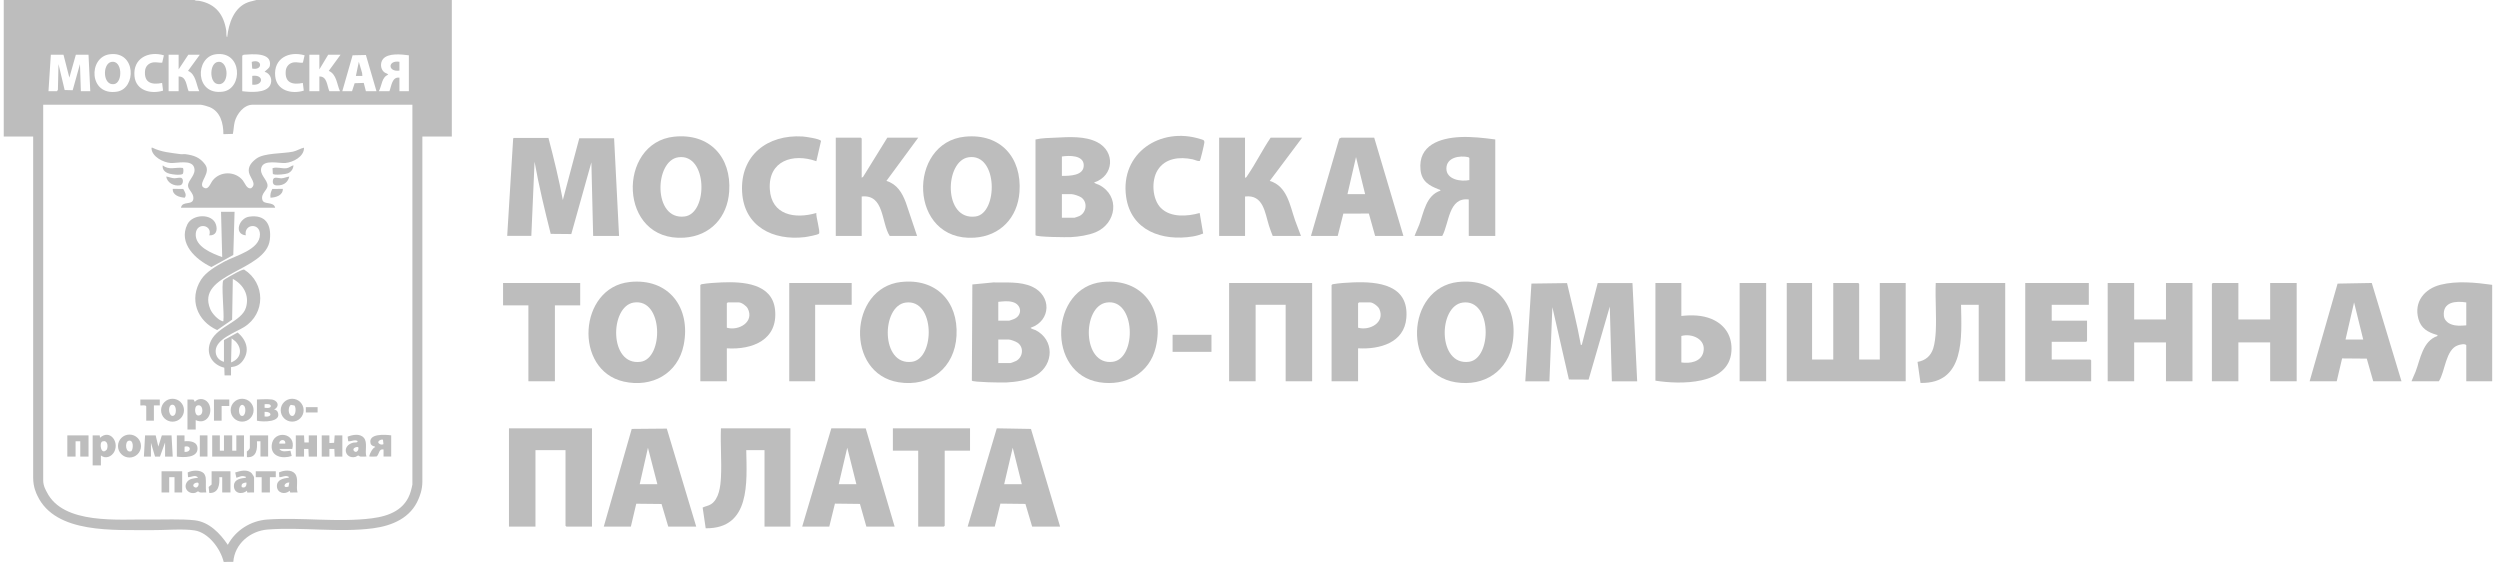 <?xml version="1.0" encoding="UTF-8"?> <svg xmlns="http://www.w3.org/2000/svg" width="245" height="56" viewBox="0 0 245 56" fill="none"><path d="M58.015 41.977V51.606H55.507L55.42 51.52V44.11H52.476V51.606H49.879V41.977H58.015Z" fill="#BDBDBD"></path><path d="M77.462 41.977V51.606H74.922V44.11H73.133C73.188 47.27 73.564 51.818 69.158 51.772L68.859 49.74C69.129 49.605 69.427 49.579 69.689 49.406C70.468 48.889 70.608 47.66 70.653 46.794C70.735 45.214 70.589 43.564 70.651 41.977H77.46H77.462Z" fill="#BDBDBD"></path><path d="M95.063 41.977V44.167H92.581V51.52L92.495 51.606H89.984V44.167H87.502V41.977H95.063Z" fill="#BDBDBD"></path><path d="M177.584 27.734V35.231H179.659V27.734H182.112L182.199 27.821V35.231H184.219V27.734H186.759V37.364H175.102V27.734H177.584Z" fill="#BDBDBD"></path><path d="M149.479 37.365L150.08 27.791L153.57 27.743C154.036 29.727 154.537 31.695 154.905 33.705C154.921 33.799 154.866 33.804 155.018 33.792L156.576 27.738H159.982L160.443 37.368H157.961L157.759 30.045L155.684 37.2L153.753 37.19L152.132 30.102L151.843 37.368H149.477L149.479 37.365Z" fill="#BDBDBD"></path><path d="M209.148 27.734V31.308H212.265V27.734H214.862V37.364H212.265V33.557H209.148V37.364H206.553V27.734H209.148Z" fill="#BDBDBD"></path><path d="M219.361 27.734V31.308H222.477V27.734H225.075V37.364H222.477V33.557H219.361V37.364H216.766V27.821L216.852 27.734H219.361Z" fill="#BDBDBD"></path><path d="M108.033 27.635C111.997 27.231 114.132 30.317 113.269 34.018C112.668 36.601 110.299 37.873 107.744 37.462C102.514 36.62 102.889 28.16 108.033 27.635ZM108.435 29.651C106.03 30.033 106.037 35.853 109.05 35.456C111.441 35.141 111.289 29.196 108.435 29.651Z" fill="#BDBDBD"></path><path d="M88.299 27.637C91.721 27.249 93.922 29.527 93.739 32.899C93.568 36.02 91.175 37.961 88.068 37.463C82.808 36.624 83.166 28.219 88.299 27.634V27.637ZM88.758 29.652C86.356 29.974 86.281 35.871 89.374 35.455C91.661 35.147 91.649 29.262 88.758 29.652Z" fill="#BDBDBD"></path><path d="M142.888 27.637C146.604 27.216 148.788 29.953 148.251 33.514C147.823 36.352 145.466 37.913 142.657 37.463C137.39 36.622 137.749 28.218 142.888 27.634V27.637ZM143.348 29.652C140.926 29.979 140.868 35.871 143.963 35.455C146.238 35.15 146.231 29.26 143.348 29.652Z" fill="#BDBDBD"></path><path d="M61.697 27.636C65.545 27.225 67.729 30.157 67.003 33.803C66.44 36.629 63.886 38.014 61.132 37.396C56.185 36.287 56.692 28.172 61.697 27.639V27.636ZM62.099 29.652C59.749 30.027 59.665 35.876 62.772 35.457C65.067 35.149 65.016 29.185 62.099 29.652Z" fill="#BDBDBD"></path><path d="M128.589 27.734V37.364H125.994V29.868H123.051V37.364H120.453V27.734H128.589Z" fill="#BDBDBD"></path><path d="M196.511 27.735V37.364H193.914V29.868H192.182C192.235 33.002 192.608 37.619 188.209 37.528L187.918 35.465C188.692 35.335 189.217 34.887 189.455 34.147C189.609 33.666 189.678 32.999 189.705 32.492C189.782 30.929 189.642 29.3 189.702 27.732H196.511V27.735Z" fill="#BDBDBD"></path><path d="M204.704 27.734V29.868H201.068V31.424H204.531V33.413L204.444 33.499H201.068V35.231H204.848L204.935 35.317V37.364H198.473V27.734H204.704Z" fill="#BDBDBD"></path><path d="M56.86 27.734V29.925H54.38V37.364H51.783V29.925H49.301V27.734H56.86Z" fill="#BDBDBD"></path><path d="M83.464 27.734V29.868H79.885V37.364H77.346V27.734H83.464Z" fill="#BDBDBD"></path><path d="M173.082 27.734H170.484V37.364H173.082V27.734Z" fill="#BDBDBD"></path><path d="M118.724 32.81H114.914V34.481H118.724V32.81Z" fill="#BDBDBD"></path><path d="M244.234 27.908V37.364H241.694V33.819C241.535 33.653 241.11 33.761 240.898 33.831C239.659 34.235 239.633 36.409 239.01 37.366H236.326C236.444 37.042 236.608 36.741 236.73 36.416C237.206 35.161 237.423 33.429 238.863 32.927C238.88 32.775 238.861 32.835 238.779 32.811C237.913 32.552 237.257 32.181 237.002 31.243C236.547 29.574 237.601 28.3 239.174 27.905C240.778 27.501 242.61 27.689 244.231 27.912L244.234 27.908ZM241.694 29.637C240.655 29.476 239.376 29.581 239.498 30.938C239.534 31.344 239.84 31.642 240.213 31.782C240.727 31.974 241.165 31.917 241.694 31.885V29.637Z" fill="#BDBDBD"></path><path d="M226.344 37.364L229.083 27.793L232.433 27.732L235.346 37.364H232.575L231.943 35.145L229.526 35.125L228.999 37.367H226.344V37.364ZM231.594 33.271L230.699 29.637L229.862 33.271H231.594Z" fill="#BDBDBD"></path><path d="M164.772 27.734V30.964C165.768 30.856 166.799 30.868 167.735 31.26C169.082 31.825 169.791 32.992 169.678 34.454C169.423 37.778 164.623 37.686 162.232 37.306V27.734H164.772ZM164.772 35.519C165.599 35.647 166.689 35.471 166.925 34.529C167.242 33.259 165.83 32.636 164.772 32.924V35.519Z" fill="#BDBDBD"></path><path d="M133.092 34.134V37.364H130.494V27.936C130.53 27.878 130.573 27.861 130.638 27.849C131.194 27.748 132.026 27.695 132.599 27.674C135.09 27.573 138.091 27.917 137.822 31.163C137.62 33.609 135.184 34.256 133.092 34.134ZM133.092 32.116C134.222 32.433 135.756 31.618 135.179 30.288C135.061 30.019 134.559 29.636 134.275 29.636H133.178L133.092 29.723V32.116Z" fill="#BDBDBD"></path><path d="M71.23 34.134V37.364H68.633V27.937C68.669 27.879 68.712 27.862 68.777 27.85C69.333 27.749 70.165 27.696 70.737 27.674C72.784 27.593 75.692 27.754 75.956 30.366C76.252 33.304 73.743 34.295 71.23 34.137V34.134ZM71.23 32.116C72.392 32.453 73.967 31.549 73.272 30.219C73.147 29.978 72.673 29.637 72.413 29.637H71.317L71.23 29.724V32.116Z" fill="#BDBDBD"></path><path d="M101.007 32.117C100.949 32.192 101.425 32.322 101.49 32.355C103.34 33.31 103.284 35.698 101.579 36.754C100.752 37.266 99.576 37.435 98.614 37.483C98.212 37.502 95.379 37.464 95.242 37.303L95.29 27.877L97.339 27.678C98.58 27.707 99.987 27.565 101.142 28.091C103.08 28.979 103.015 31.432 101.007 32.12V32.117ZM97.832 29.58V31.425H98.9C98.936 31.425 99.302 31.292 99.374 31.264C100.233 30.893 100.132 29.837 99.23 29.597C98.749 29.467 98.316 29.534 97.832 29.58ZM97.832 35.578H99.016C99.081 35.578 99.521 35.407 99.605 35.359C100.252 34.979 100.36 34.039 99.732 33.592C99.557 33.467 99.042 33.272 98.843 33.272H97.832V35.578Z" fill="#BDBDBD"></path><path d="M49.706 23.121L50.29 13.585L50.336 13.516H53.748C54.277 15.521 54.77 17.558 55.158 19.603L56.771 13.547H60.182L60.667 23.119H58.128L57.955 15.911L55.987 22.938L53.97 22.919C53.383 20.586 52.81 18.229 52.387 15.851L52.07 23.116H49.703L49.706 23.121Z" fill="#BDBDBD"></path><path d="M66.084 13.393C69.528 13.042 71.694 15.384 71.461 18.766C71.288 21.298 69.617 23.124 67.046 23.292C60.564 23.713 60.444 13.968 66.081 13.391L66.084 13.393ZM66.485 15.411C64.112 15.731 63.974 21.621 67.101 21.214C69.41 20.914 69.352 15.024 66.485 15.411Z" fill="#BDBDBD"></path><path d="M94.589 13.393C98.055 13.059 100.159 15.447 99.909 18.824C99.724 21.33 98.028 23.129 95.494 23.292C89.019 23.713 88.877 13.944 94.587 13.391L94.589 13.393ZM94.933 15.411C92.564 15.748 92.406 21.643 95.607 21.215C97.824 20.919 97.817 15 94.933 15.411Z" fill="#BDBDBD"></path><path d="M122.012 13.491V17.411C122.151 17.431 122.202 17.269 122.267 17.176C123.07 16.002 123.724 14.672 124.523 13.491H127.611L124.436 17.729C126.151 18.244 126.411 20.136 126.918 21.594C127.096 22.108 127.317 22.608 127.495 23.121H124.725C124.595 22.794 124.47 22.464 124.364 22.128C123.962 20.86 123.82 19.04 122.014 19.258V23.121H119.475V13.491H122.014H122.012Z" fill="#BDBDBD"></path><path d="M84.446 17.412L84.578 17.34L86.957 13.492H89.987L86.87 17.727C87.921 18.059 88.409 18.884 88.777 19.86L89.872 23.119H87.188C86.353 21.803 86.673 19.026 84.446 19.256V23.119H81.906V13.489H84.359L84.446 13.576V17.409V17.412Z" fill="#BDBDBD"></path><path d="M80.001 15.799C77.709 14.986 75.273 15.746 75.441 18.541C75.595 21.1 77.925 21.48 80.001 20.874C79.948 21.232 80.405 22.682 80.263 22.894C80.184 23.014 79.082 23.211 78.875 23.238C75.773 23.606 72.925 22.211 72.728 18.829C72.519 15.227 75.208 13.166 78.649 13.375C78.924 13.392 80.388 13.601 80.46 13.817L80.003 15.799H80.001Z" fill="#BDBDBD"></path><path d="M113.78 20.393C114.727 21.34 116.382 21.21 117.568 20.874L117.909 22.887C117.582 23.014 117.243 23.115 116.894 23.173C113.895 23.661 110.829 22.61 110.36 19.284C109.756 14.991 113.725 12.386 117.638 13.627C117.861 13.7 118.046 13.69 118.027 13.979C118.015 14.137 117.645 15.722 117.573 15.78C117.344 15.809 117.106 15.662 116.868 15.612C115.6 15.345 114.186 15.489 113.448 16.675C112.811 17.699 112.907 19.524 113.78 20.398V20.393Z" fill="#BDBDBD"></path><path d="M107.241 17.874C107.188 17.944 107.652 18.088 107.715 18.122C109.795 19.199 109.417 21.902 107.371 22.761C106.681 23.049 105.711 23.199 104.963 23.237C104.55 23.259 101.601 23.237 101.479 23.054V13.67C102.13 13.514 102.799 13.526 103.46 13.49C104.752 13.422 106.337 13.321 107.522 13.93C109.333 14.858 109.165 17.244 107.241 17.874ZM104.066 17.239C104.814 17.234 106.238 17.239 106.207 16.171C106.175 15.185 104.761 15.231 104.066 15.337V17.239ZM104.066 21.335H105.307C105.341 21.335 105.716 21.203 105.779 21.171C106.478 20.837 106.613 19.808 105.966 19.348C105.783 19.218 105.225 19.028 105.019 19.028H104.066V21.335Z" fill="#BDBDBD"></path><path d="M146.537 13.666V23.122H143.939V19.548C141.945 19.305 142.03 21.876 141.342 23.122H138.629C138.756 22.749 138.954 22.381 139.093 21.999C139.533 20.784 139.754 19.149 141.169 18.68C141.161 18.591 141.082 18.591 141.022 18.569C140.067 18.201 139.322 17.79 139.209 16.633C138.97 14.221 141.125 13.524 143.1 13.432C144.223 13.379 145.425 13.519 146.537 13.666ZM143.997 17.643V15.481L143.901 15.404C143.052 15.212 141.746 15.419 141.746 16.52C141.746 17.603 143.172 17.824 143.997 17.646V17.643Z" fill="#BDBDBD"></path><path d="M128.473 23.121L131.248 13.583L131.443 13.489H134.671L137.533 23.121H134.762L134.149 20.928L131.648 20.933L131.097 23.121H128.471H128.473ZM133.783 19.028L132.889 15.394L132.052 19.028H133.783Z" fill="#BDBDBD"></path><path d="M68.23 51.606H65.488L64.831 49.391L62.352 49.365L61.825 51.606H59.17L61.909 42.034L65.346 42.003L68.23 51.606ZM64.422 47.453L63.499 43.879L62.691 47.453H64.422Z" fill="#BDBDBD"></path><path d="M103.892 51.607H101.15L100.491 49.384L98.041 49.355L97.485 51.607H94.83L97.685 41.975L101.035 42.035L103.89 51.607H103.892ZM98.409 47.453H100.14L99.246 43.877L98.409 47.453Z" fill="#BDBDBD"></path><path d="M78.615 51.607L81.47 41.975L84.842 41.984L87.675 51.609H84.904L84.274 49.384L81.823 49.355L81.27 51.607H78.615ZM82.194 47.453H83.925L83.031 43.877L82.194 47.453Z" fill="#BDBDBD"></path><path d="M19.064 0C19.181 0.096 19.371 0.053 19.528 0.084C21.156 0.387 21.94 1.445 22.178 3.028C22.192 3.117 22.154 3.636 22.265 3.634C22.411 2.285 22.928 0.714 24.326 0.216C24.588 0.123 24.86 0.089 25.119 0.002H44.278V13.379H41.392V47.191C41.392 48.049 41.108 48.672 41.016 48.896C40.264 50.748 38.441 51.525 36.567 51.772C33.246 52.212 29.576 51.638 26.242 51.892C24.52 52.025 22.998 53.292 22.863 55.06L21.921 55.069C21.613 53.785 20.442 52.193 19.064 51.979C17.875 51.794 16.031 51.972 14.759 51.955C11.269 51.909 5.439 52.361 3.662 48.571C3.568 48.372 3.251 47.739 3.251 46.837V13.377H0.367V0H19.064ZM10.74 5.32C8.624 5.608 8.698 9.413 11.461 8.983C13.385 8.682 13.347 4.966 10.74 5.32ZM16.062 5.421C14.542 4.969 13.01 5.721 13.179 7.465C13.316 8.889 14.797 9.25 15.98 8.882L15.887 8.129C14.874 8.338 14.104 8.119 14.213 6.943C14.256 6.477 14.585 6.162 15.052 6.111C15.343 6.08 15.612 6.162 15.894 6.145L16.062 5.421ZM21.127 5.32C19.092 5.613 19.09 9.375 21.846 8.98C23.833 8.696 23.753 4.942 21.127 5.32ZM23.739 5.45V8.937C24.492 9.033 26.064 9.156 26.473 8.355C26.74 7.833 26.5 7.191 25.932 7.035C26.101 6.835 26.401 6.715 26.449 6.426C26.663 5.089 24.684 5.315 23.886 5.363L23.741 5.45H23.739ZM29.852 5.421C28.323 4.974 26.796 5.714 26.969 7.465C27.108 8.889 28.582 9.25 29.771 8.882L29.677 8.129C28.664 8.338 27.895 8.119 28.003 6.943C28.046 6.486 28.381 6.15 28.84 6.106C29.136 6.08 29.4 6.178 29.684 6.142L29.852 5.418V5.421ZM40.069 5.421C39.367 5.327 38.025 5.168 37.529 5.796C37.245 6.157 37.279 6.768 37.642 7.066C37.786 7.186 37.952 7.179 38.049 7.323C37.394 7.549 37.428 8.415 37.125 8.939H38.164C38.364 8.439 38.412 7.499 39.145 7.614V8.939H40.069V5.423V5.421ZM6.223 5.363H4.982L4.751 8.937H5.588L5.675 8.793L5.733 6.284L6.336 8.822L7.123 8.843L7.837 6.282L7.924 8.935H8.847L8.674 5.361H7.433L6.798 7.609L6.221 5.361L6.223 5.363ZM17.505 5.363H16.524V8.937H17.505V7.496C18.282 7.472 18.253 8.417 18.486 8.937H19.525C19.213 8.259 19.203 7.28 18.426 6.946L19.583 5.361H18.457L17.505 6.801V5.361V5.363ZM31.298 5.363H30.317V8.937H31.298V7.496C32.07 7.467 32.041 8.425 32.279 8.937H33.318C33.005 8.259 32.996 7.28 32.219 6.946L33.376 5.361H32.164L31.298 6.801V5.361V5.363ZM36.894 8.937L35.858 5.39L34.554 5.418L33.546 8.937H34.499L34.756 8.155L35.648 8.126L35.858 8.937H36.897H36.894ZM19.67 10.264H4.234V47.087C4.234 47.638 4.518 48.088 4.588 48.225C6.199 51.45 11.661 50.87 14.653 50.911C15.983 50.931 17.811 50.844 19.078 50.988C20.499 51.149 21.572 52.275 22.325 53.393C23.087 51.967 24.571 51.027 26.19 50.914C29.513 50.678 33.145 51.221 36.456 50.793C38.181 50.572 39.746 49.937 40.259 48.136C40.29 48.03 40.415 47.547 40.415 47.486V10.264H24.749C23.898 10.264 23.203 11.174 23.005 11.924C22.902 12.323 22.904 12.739 22.82 13.122L21.892 13.148C21.892 12.085 21.606 10.935 20.538 10.493C20.336 10.409 19.881 10.286 19.67 10.264Z" fill="#BDBDBD"></path><path d="M24.721 8.3V7.435C25.901 7.274 25.831 8.421 24.721 8.3Z" fill="#BDBDBD"></path><path d="M24.67 6.063C25.708 5.712 25.797 6.937 24.716 6.721L24.67 6.063Z" fill="#BDBDBD"></path><path d="M21.358 6.065C22.474 5.901 22.522 8.564 21.255 8.217C20.509 8.015 20.523 6.188 21.358 6.065Z" fill="#BDBDBD"></path><path d="M10.913 6.066C11.998 5.854 12.058 8.103 11.185 8.242C10.057 8.42 10.016 6.241 10.913 6.066Z" fill="#BDBDBD"></path><path d="M39.144 6.054V6.919C37.993 7.08 37.974 5.876 39.144 6.054Z" fill="#BDBDBD"></path><path d="M35.512 7.439H34.877L35.166 6.056L35.485 7.148L35.512 7.439Z" fill="#BDBDBD"></path><path d="M21.545 42.668V44.169H21.949V42.668H22.757V44.169H23.161V42.668H23.912V44.746H20.795V42.668H21.545Z" fill="#BDBDBD"></path><path d="M15.256 42.668L15.516 43.765L15.86 42.668H16.812L16.927 44.746H16.177V43.361L15.679 44.746H15.193L14.794 43.401V44.746H14.102L14.217 42.668H15.256Z" fill="#BDBDBD"></path><path d="M9.888 44.63V45.611H9.08V42.669H9.773L9.802 42.9C10.747 42.044 11.692 43.261 11.209 44.25C10.966 44.745 10.348 45.014 9.888 44.632V44.63ZM10.044 43.256C9.677 43.367 9.9 44.735 10.48 44.038C10.61 43.687 10.537 43.107 10.044 43.256Z" fill="#BDBDBD"></path><path d="M19.179 41.169V42.093H18.371V39.151L18.97 39.159L19.093 39.382C19.53 38.887 20.29 39.094 20.519 39.688C20.877 40.609 20.18 41.643 19.179 41.172V41.169ZM19.335 39.738C18.97 39.851 19.064 41.027 19.665 40.645C19.951 40.462 19.889 39.57 19.335 39.738Z" fill="#BDBDBD"></path><path d="M26.651 39.151C26.964 39.204 27.335 39.478 27.169 39.841C27.108 39.976 26.983 40.077 26.854 40.13C27 40.147 27.154 40.236 27.214 40.375C27.65 41.395 25.742 41.371 25.18 41.227V39.151C25.18 39.151 26.25 39.084 26.651 39.151ZM25.93 39.959C25.93 39.959 26.536 40.065 26.538 39.803C26.541 39.574 26.204 39.589 25.93 39.613V39.959ZM25.93 40.822C26.729 40.909 26.659 40.313 25.93 40.361V40.822Z" fill="#BDBDBD"></path><path d="M29.796 42.668L29.83 43.363L30.258 43.361V42.668H31.066V44.746H30.258L30.224 43.993L29.796 43.995V44.746H28.988V42.668H29.796Z" fill="#BDBDBD"></path><path d="M8.676 42.668V44.746H7.867V43.245H7.406V44.746H6.598V42.668H8.676Z" fill="#BDBDBD"></path><path d="M38.338 42.668V44.743H37.588V44.05C37.114 43.947 37.176 44.515 36.914 44.733C36.707 44.748 36.496 44.753 36.286 44.743C36.202 44.738 36.185 44.765 36.2 44.657C36.226 44.469 36.541 43.848 36.777 43.82C36.751 43.726 36.597 43.743 36.491 43.673C36.433 43.634 36.347 43.557 36.327 43.49C36.022 42.458 37.749 42.583 38.336 42.665L38.338 42.668ZM37.58 43.526L37.532 43.098C37.412 43.011 36.955 43.209 37.095 43.42C37.222 43.557 37.41 43.62 37.58 43.526Z" fill="#BDBDBD"></path><path d="M22.585 46.185V48.261H21.777V46.763H21.489C21.541 47.492 21.426 48.35 20.512 48.314L20.447 47.722L20.738 47.482V46.185H22.585Z" fill="#BDBDBD"></path><path d="M31.529 42.668H32.28V43.418L32.744 43.394L32.799 42.668H33.55V44.746H32.799L32.766 43.993L32.28 43.995V44.746H31.529V42.668Z" fill="#BDBDBD"></path><path d="M17.852 46.185V48.261H17.102V46.763H16.582V48.261H15.832V46.185H17.852Z" fill="#BDBDBD"></path><path d="M13.818 43.713C13.818 44.336 13.313 44.839 12.69 44.839C12.068 44.839 11.562 44.334 11.562 43.713C11.562 43.093 12.068 42.588 12.69 42.588C13.313 42.588 13.818 43.093 13.818 43.713ZM12.88 44.216C13.09 43.93 13.095 43.042 12.585 43.199C12.224 43.307 12.265 44.457 12.88 44.216Z" fill="#BDBDBD"></path><path d="M18.031 40.201C18.031 40.822 17.529 41.324 16.908 41.324C16.288 41.324 15.785 40.822 15.785 40.201C15.785 39.581 16.288 39.078 16.908 39.078C17.529 39.078 18.031 39.581 18.031 40.201ZM16.795 39.679C16.754 39.691 16.721 39.718 16.694 39.754C16.391 40.093 16.677 41.05 17.098 40.677C17.332 40.471 17.291 39.528 16.795 39.679Z" fill="#BDBDBD"></path><path d="M24.893 48.262L24.231 48.267L24.2 48.089C23.652 48.536 22.86 48.317 22.928 47.538C22.976 46.963 23.613 46.87 24.087 46.822C24.106 46.68 24.085 46.73 24.008 46.701C23.69 46.579 23.462 46.737 23.166 46.822L23.05 46.304C23.544 46.139 24.263 45.953 24.669 46.386C24.736 46.458 24.898 46.716 24.898 46.793V48.262H24.893ZM24.142 47.281C23.856 47.324 23.608 47.38 23.688 47.735C24.017 47.885 24.205 47.605 24.142 47.281Z" fill="#BDBDBD"></path><path d="M24.852 40.199C24.852 40.819 24.349 41.32 23.729 41.32C23.108 41.32 22.605 40.817 22.605 40.199C22.605 39.581 23.108 39.078 23.729 39.078C24.349 39.078 24.852 39.581 24.852 40.199ZM23.902 39.754C23.851 39.715 23.794 39.663 23.704 39.679C23.344 39.749 23.329 40.658 23.661 40.754C24.075 40.875 24.154 39.951 23.899 39.752L23.902 39.754Z" fill="#BDBDBD"></path><path d="M29.756 40.199C29.756 40.819 29.253 41.32 28.633 41.32C28.012 41.32 27.51 40.817 27.51 40.199C27.51 39.581 28.012 39.078 28.633 39.078C29.253 39.078 29.756 39.581 29.756 40.199ZM28.861 39.739L28.508 39.675C28.198 39.869 28.236 40.658 28.568 40.754C28.982 40.875 29.063 39.99 28.859 39.737L28.861 39.739Z" fill="#BDBDBD"></path><path d="M29.162 48.262L28.443 48.267L28.383 48.091C27.938 48.519 27.156 48.325 27.137 47.658C27.118 47.009 27.767 46.865 28.296 46.821C28.311 46.706 28.306 46.728 28.224 46.692C27.926 46.562 27.676 46.776 27.375 46.761L27.342 46.3C27.794 46.083 28.551 45.994 28.905 46.415C29.304 46.891 28.977 47.702 29.162 48.262ZM28.354 47.281C27.823 47.264 27.666 47.894 28.272 47.69L28.354 47.281Z" fill="#BDBDBD"></path><path d="M19.967 46.378C20.054 46.467 20.138 46.671 20.155 46.796C20.217 47.241 20.123 47.794 20.217 48.261C20.022 48.246 19.806 48.285 19.614 48.261C19.527 48.249 19.462 48.148 19.392 48.157C19.342 48.165 19.231 48.27 19.125 48.297C18.481 48.461 17.937 47.835 18.312 47.256C18.548 46.892 19.024 46.868 19.409 46.823C19.174 46.464 18.755 46.777 18.428 46.765L18.394 46.301C18.815 46.082 19.616 46.022 19.965 46.38L19.967 46.378ZM19.337 47.292C18.947 47.304 18.745 47.698 19.2 47.787C19.46 47.763 19.582 47.285 19.337 47.292Z" fill="#BDBDBD"></path><path d="M35.913 44.742C35.718 44.728 35.502 44.766 35.31 44.742C35.223 44.73 35.158 44.629 35.088 44.639C35.035 44.646 34.927 44.752 34.821 44.778C33.831 45.019 33.419 43.682 34.629 43.376C34.759 43.343 35.045 43.422 35.047 43.22C34.752 43.042 34.441 43.278 34.124 43.246L34.069 42.792C34.552 42.604 35.269 42.46 35.654 42.9C36.057 43.364 35.726 44.179 35.911 44.747L35.913 44.742ZM35.108 43.821C34.858 43.744 34.441 43.994 34.728 44.23C34.959 44.42 35.201 44.074 35.108 43.821Z" fill="#BDBDBD"></path><path d="M26.276 42.668V44.743H25.526V43.245H25.18C25.233 43.988 25.158 44.876 24.199 44.801C24.199 44.517 24.191 44.243 24.191 44.243C24.191 44.243 24.487 44.063 24.487 43.851V42.67H26.276V42.668Z" fill="#BDBDBD"></path><path d="M28.643 43.994H27.373C27.609 44.359 28.107 44.198 28.465 44.172L28.586 44.686C27.713 44.992 26.52 44.768 26.628 43.626C26.777 42.089 29.091 42.382 28.641 43.994H28.643ZM27.951 43.474C28.035 43.029 27.438 43.02 27.373 43.388C27.354 43.493 27.381 43.472 27.46 43.474C27.624 43.481 27.79 43.469 27.951 43.474Z" fill="#BDBDBD"></path><path d="M17.332 42.668H18.082V43.245C18.633 43.195 19.357 43.269 19.357 43.967C19.357 44.878 17.974 44.84 17.332 44.746V42.67V42.668ZM18.082 44.284C18.777 44.349 18.765 43.594 18.09 43.772L18.082 44.284Z" fill="#BDBDBD"></path><path d="M27.027 46.185V46.763H26.45V48.261H25.644V46.763H25.064L25.067 46.185H27.027Z" fill="#BDBDBD"></path><path d="M15.659 39.151V39.729H15.082V41.227H14.331V39.815C14.254 39.647 13.795 39.77 13.754 39.729V39.151H15.659Z" fill="#BDBDBD"></path><path d="M22.47 39.151V39.786H21.719V41.227H20.969V39.151H22.47Z" fill="#BDBDBD"></path><path d="M20.332 42.668H19.582V44.743H20.332V42.668Z" fill="#BDBDBD"></path><path d="M31.125 39.901H29.971V40.421H31.125V39.901Z" fill="#BDBDBD"></path><path d="M17.736 20.353C17.868 19.617 18.95 20.207 18.953 19.403C18.953 18.886 18.426 18.593 18.426 18.191C18.426 17.624 19.27 17.131 19.018 16.39C18.753 15.618 17.334 16.012 16.723 15.974C16.009 15.928 14.893 15.353 14.85 14.56C14.845 14.468 14.84 14.464 14.936 14.473C15.79 14.906 16.769 14.976 17.707 15.108C17.856 15.13 18.02 15.089 18.166 15.108C18.998 15.221 19.585 15.416 20.1 16.116C20.708 16.943 19.508 17.806 19.864 18.312C20.405 18.764 20.581 18.011 20.85 17.674C21.581 16.76 23.051 16.758 23.791 17.674C24.006 17.941 24.186 18.564 24.616 18.441C25.201 18.025 24.494 17.415 24.395 16.897C24.285 16.306 24.674 15.88 25.124 15.543C25.891 14.973 27.716 15.07 28.712 14.863C29.09 14.784 29.417 14.55 29.792 14.473C29.818 15.344 28.724 15.907 27.974 15.972C27.349 16.027 25.891 15.613 25.624 16.392C25.374 17.123 26.221 17.585 26.218 18.194C26.218 18.651 25.516 18.966 25.72 19.61C25.872 20.087 26.831 19.723 26.964 20.356H17.731L17.736 20.353Z" fill="#BDBDBD"></path><path d="M28.759 16.203C28.749 16.554 28.525 16.864 28.193 16.991C27.97 17.078 27.193 17.145 26.955 17.107C26.892 17.097 26.767 17.083 26.738 17.025L26.707 16.484C27.145 16.328 27.619 16.547 28.09 16.484C28.366 16.445 28.508 16.26 28.759 16.2V16.203Z" fill="#BDBDBD"></path><path d="M17.895 17.053C17.823 17.114 17.525 17.133 17.419 17.128C17.154 17.121 16.661 17.063 16.428 16.962C16.104 16.823 15.889 16.573 15.95 16.202C16.556 16.714 17.222 16.358 17.914 16.457C18.013 16.522 17.984 16.981 17.898 17.053H17.895Z" fill="#BDBDBD"></path><path d="M17.839 17.485C18 17.646 17.938 18.107 17.649 18.16C17.069 18.271 16.367 17.92 16.295 17.297C16.543 17.335 16.829 17.458 17.076 17.47C17.295 17.48 17.687 17.331 17.839 17.482V17.485Z" fill="#BDBDBD"></path><path d="M28.354 17.3C28.234 17.793 27.904 18.101 27.397 18.158C26.957 18.209 26.656 18.144 26.752 17.629C26.822 17.256 27.322 17.485 27.573 17.475C27.815 17.466 28.109 17.336 28.354 17.3Z" fill="#BDBDBD"></path><path d="M17.958 18.516C18.088 18.773 18.331 19.096 18.102 19.377C17.583 19.331 16.898 19.141 16.929 18.509L17.958 18.516Z" fill="#BDBDBD"></path><path d="M27.719 18.509C27.726 19.153 27.041 19.353 26.507 19.375C26.461 19.04 26.545 18.805 26.687 18.516L27.719 18.509Z" fill="#BDBDBD"></path><path d="M22.643 36.786H22.008L21.981 36.033C20.745 35.747 20.105 34.583 20.671 33.402C21.358 31.959 23.689 31.517 24.103 30.144C24.463 28.948 23.864 27.892 22.816 27.33L22.749 31.327L21.282 32.347C19.314 31.459 18.497 29.319 19.699 27.414C20.182 26.647 21.214 26.053 22.008 25.627C23.081 25.05 25.476 24.473 25.476 22.977C25.476 21.782 23.877 21.945 24.086 23.063C22.888 22.938 23.42 21.377 24.418 21.233C26.034 21.002 26.616 22.01 26.445 23.489C26.087 26.608 19.119 26.774 20.613 30.31C20.791 30.733 21.361 31.351 21.808 31.481C21.89 31.505 21.909 31.476 21.892 31.397C21.993 30.829 21.659 27.758 21.892 27.474C21.967 27.383 22.979 26.815 23.16 26.724C23.299 26.652 23.809 26.389 23.925 26.418C26.017 27.736 26.043 30.726 23.927 32.048C23.088 32.573 21.157 33.222 21.135 34.393C21.125 34.922 21.443 35.322 21.948 35.461V33.328L23.292 32.585C24.163 33.325 24.516 34.379 23.785 35.365C23.489 35.762 23.131 35.925 22.64 35.98V36.789L22.643 36.786ZM23.083 33.462C22.984 33.359 22.806 33.263 22.701 33.155L22.643 35.519C23.619 35.16 23.795 34.21 23.083 33.462Z" fill="#BDBDBD"></path><path d="M22.988 20.758L22.863 24.988L20.718 26.169C19.181 25.45 17.447 23.851 18.361 21.987C18.869 20.95 20.834 20.892 21.17 22.025C21.336 22.581 21.17 23.103 20.506 23.064C20.862 22.047 19.292 21.741 19.186 22.869C19.063 24.178 20.797 24.839 21.776 25.197L21.661 20.758H22.988Z" fill="#BDBDBD"></path></svg> 